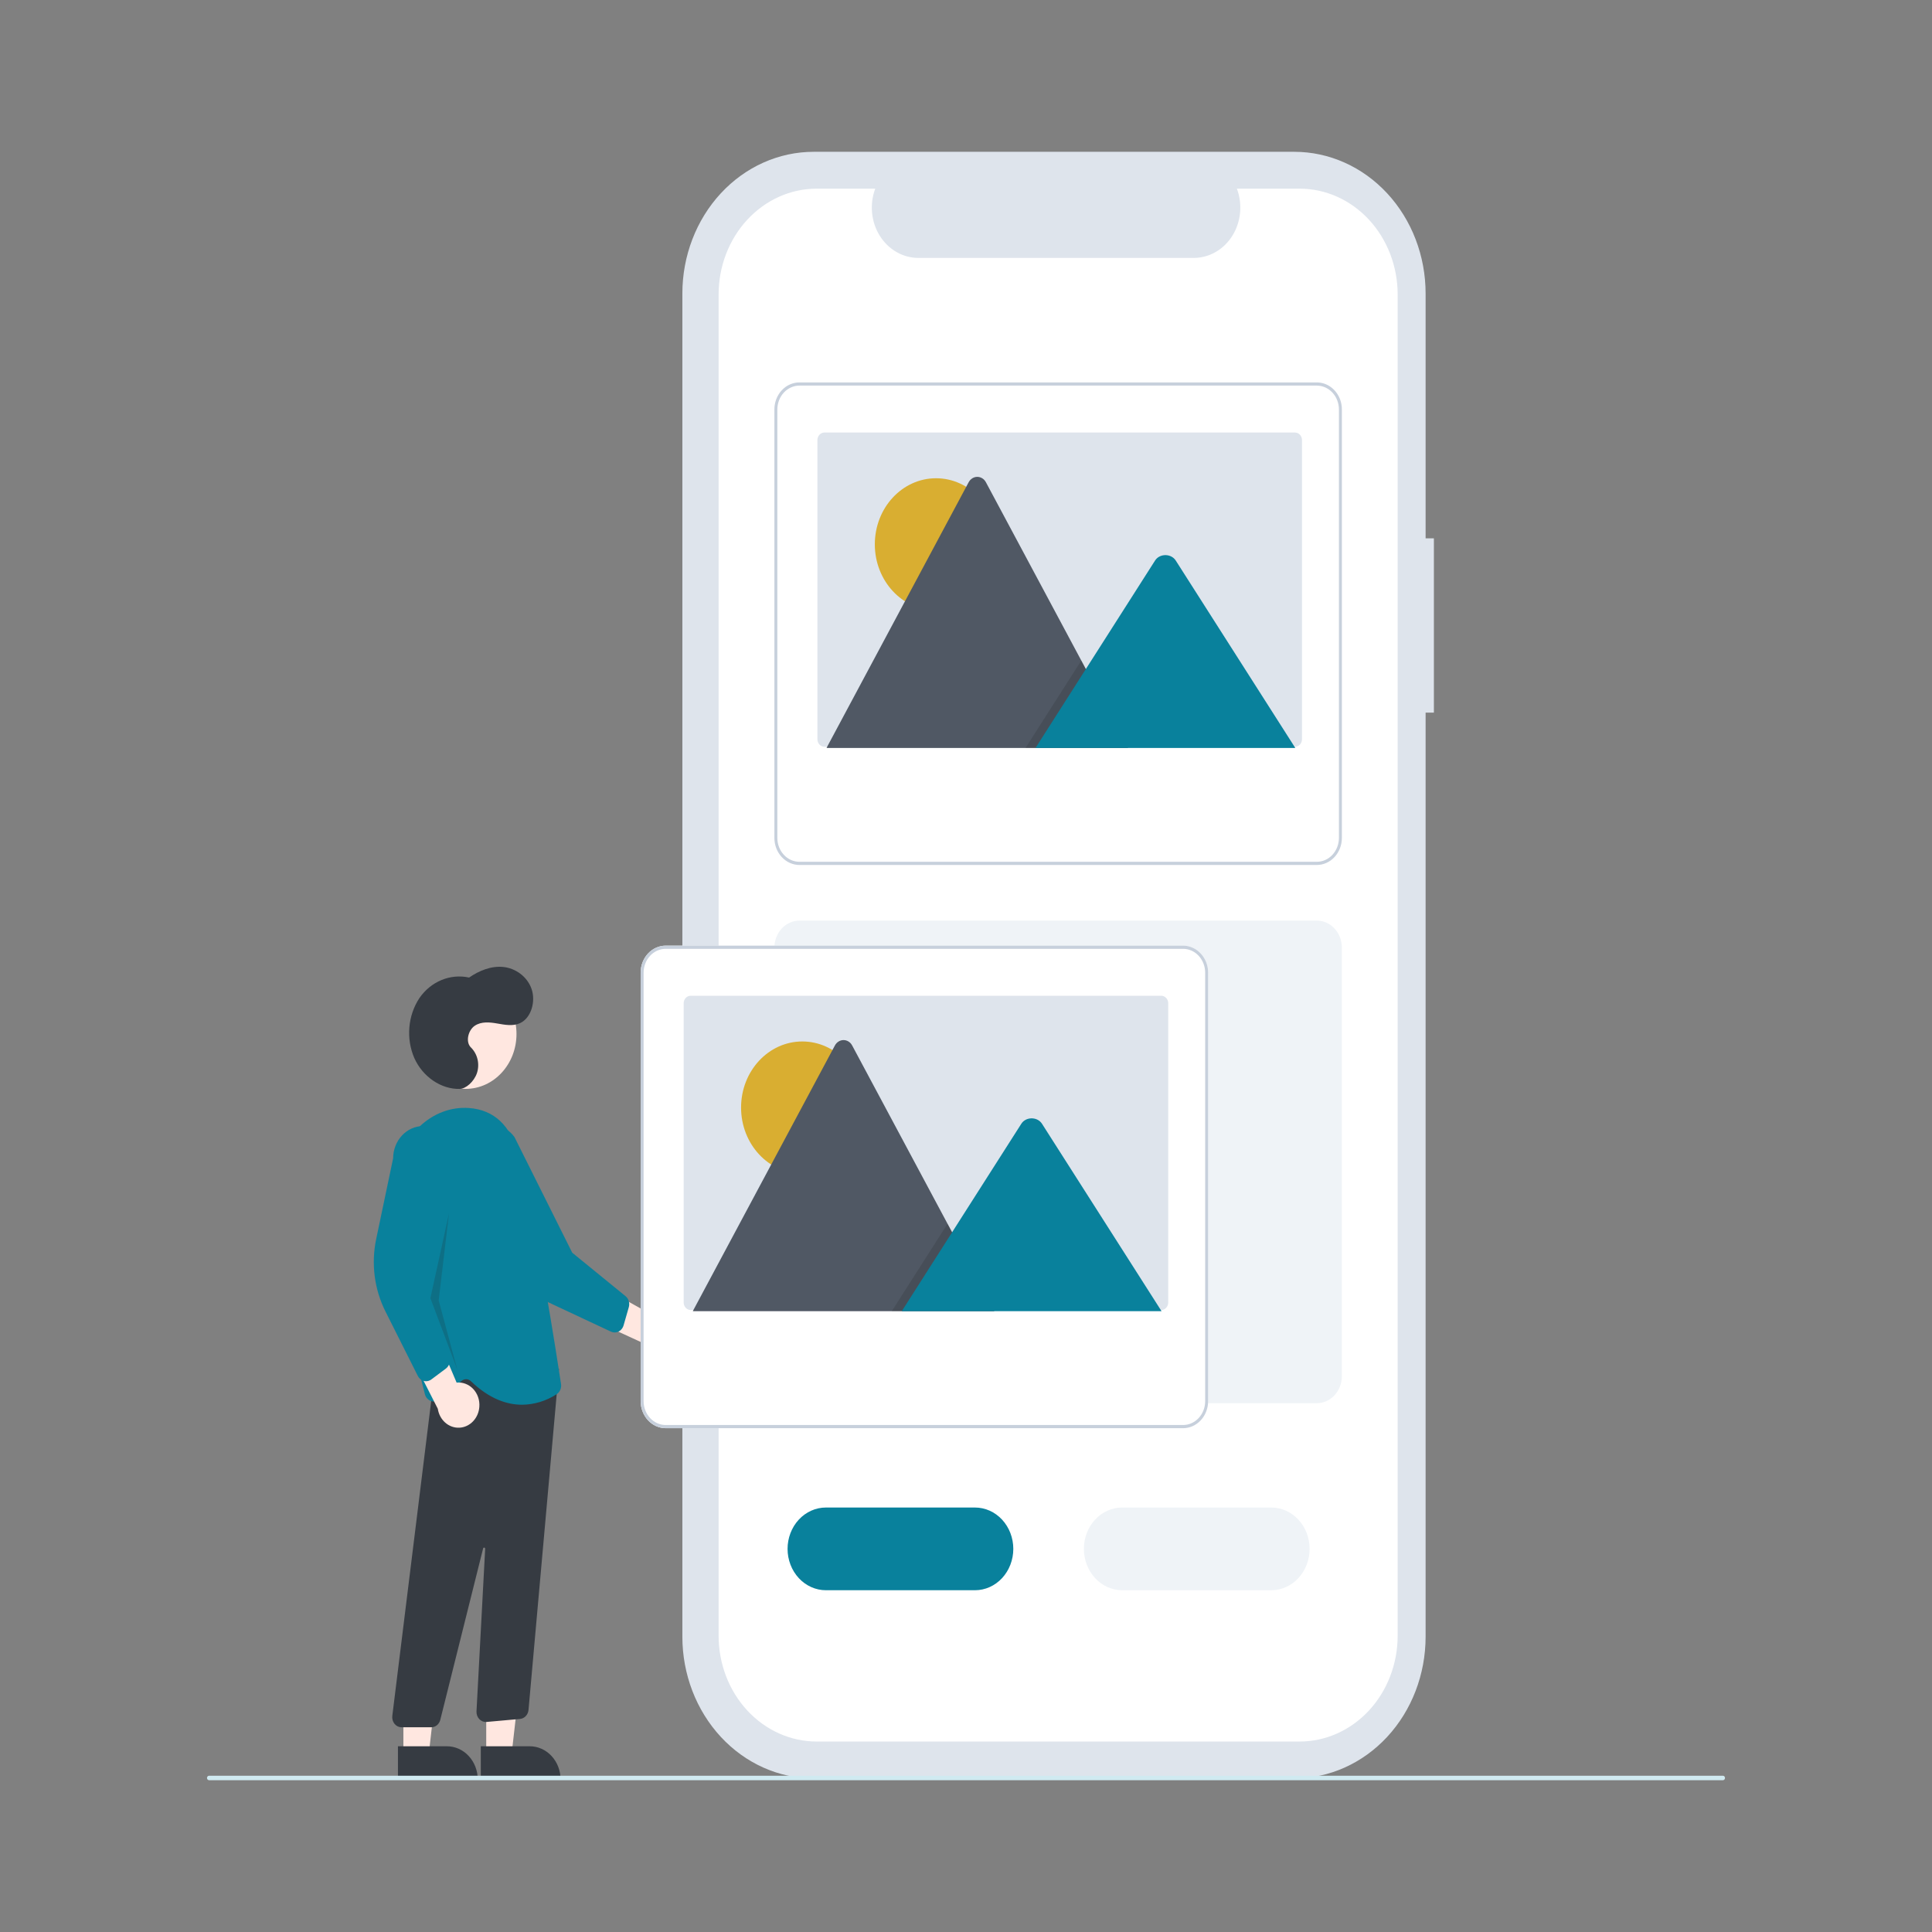 <svg xmlns="http://www.w3.org/2000/svg" fill="none" viewBox="0 0 140 140" height="140" width="140">
<rect x="0" y="0" width="140" height="140" fill="#808080" stroke="none"/>
<g clip-path="url(#clip0_11595_83710)">
<path fill="#FFE7E0" d="M49.059 95.285C48.937 95.087 48.776 94.919 48.588 94.795C48.4 94.67 48.189 94.592 47.97 94.565C47.751 94.538 47.529 94.563 47.32 94.639C47.111 94.715 46.919 94.839 46.76 95.003L41.994 92.349L42.29 95.339L46.77 97.401C47.043 97.673 47.399 97.827 47.771 97.834C48.142 97.841 48.503 97.701 48.785 97.44C49.067 97.18 49.251 96.816 49.301 96.419C49.352 96.022 49.265 95.619 49.059 95.285Z"></path>
<path fill="#09819C" d="M44.824 96.489C44.737 96.532 44.644 96.555 44.549 96.556C44.454 96.557 44.36 96.536 44.273 96.496L39.747 94.376C38.199 93.652 36.948 92.346 36.226 90.701L33.846 85.28C33.671 85.036 33.541 84.758 33.465 84.46C33.39 84.163 33.369 83.852 33.405 83.546C33.44 83.24 33.531 82.944 33.673 82.676C33.814 82.408 34.003 82.173 34.229 81.984C34.455 81.794 34.713 81.655 34.989 81.573C35.264 81.492 35.552 81.47 35.836 81.509C36.12 81.547 36.393 81.646 36.642 81.799C36.89 81.952 37.108 82.156 37.283 82.4L41.466 90.775L45.328 93.924C45.438 94.014 45.521 94.139 45.563 94.282C45.606 94.425 45.607 94.578 45.566 94.721L45.187 96.043C45.146 96.184 45.066 96.309 44.958 96.401C44.917 96.436 44.872 96.466 44.824 96.489Z"></path>
<path fill="#FFE7E0" d="M33.742 78.904C35.777 78.904 37.427 77.123 37.427 74.927C37.427 72.73 35.777 70.949 33.742 70.949C31.706 70.949 30.056 72.73 30.056 74.927C30.056 77.123 31.706 78.904 33.742 78.904Z"></path>
<path fill="#FFE7E0" d="M35.234 127.109L37.074 127.108L37.949 119.45L35.234 119.45L35.234 127.109Z"></path>
<path fill="#363B42" d="M40.622 128.952L34.84 128.952L34.84 126.541L38.388 126.541C38.98 126.541 39.549 126.795 39.968 127.247C40.387 127.699 40.622 128.313 40.622 128.952Z"></path>
<path fill="#FFE7E0" d="M29.231 127.109L31.071 127.108L31.946 119.45L29.231 119.45L29.231 127.109Z"></path>
<path fill="#363B42" d="M34.62 128.952L28.837 128.952L28.837 126.541L32.386 126.541C32.978 126.541 33.546 126.795 33.965 127.247C34.384 127.699 34.62 128.313 34.62 128.952Z"></path>
<path fill="#363B42" d="M28.589 124.916C28.526 124.838 28.479 124.746 28.451 124.647C28.423 124.548 28.415 124.443 28.428 124.34L31.649 98.267L39.652 99.734L40.506 99.181L38.297 123.919C38.279 124.086 38.208 124.241 38.096 124.358C37.984 124.475 37.838 124.547 37.683 124.561L35.259 124.779C35.163 124.788 35.066 124.774 34.975 124.739C34.884 124.703 34.801 124.648 34.732 124.575C34.663 124.502 34.609 124.414 34.574 124.317C34.539 124.219 34.523 124.115 34.529 124.011L35.157 112.23C35.158 112.21 35.152 112.19 35.14 112.174C35.129 112.159 35.112 112.148 35.094 112.145C35.075 112.142 35.056 112.146 35.041 112.157C35.025 112.168 35.014 112.184 35.009 112.204L31.905 124.626C31.866 124.781 31.782 124.917 31.664 125.015C31.546 125.112 31.402 125.165 31.253 125.165H29.097C29.001 125.165 28.906 125.143 28.818 125.1C28.731 125.057 28.652 124.995 28.589 124.916Z"></path>
<path fill="#09819C" d="M34.131 100.092C34.039 100.003 33.921 99.95 33.798 99.945C33.674 99.939 33.552 99.981 33.454 100.062L31.854 101.405C31.767 101.478 31.664 101.527 31.555 101.548C31.447 101.569 31.335 101.56 31.23 101.523C31.125 101.486 31.03 101.422 30.953 101.336C30.876 101.251 30.82 101.146 30.79 101.031C30.005 98.065 28.227 90.598 28.665 85.343C28.913 82.364 31.297 80.1 33.978 80.29C35.811 80.422 37.017 81.564 37.563 83.682C38.902 88.885 40.373 98.428 40.655 100.288C40.677 100.432 40.658 100.58 40.601 100.713C40.544 100.846 40.451 100.957 40.334 101.031C39.577 101.522 38.712 101.784 37.829 101.792C36.761 101.792 35.48 101.39 34.131 100.092Z"></path>
<path fill="#FFE7E0" d="M34.735 101.943C34.753 101.706 34.723 101.467 34.646 101.244C34.569 101.021 34.448 100.818 34.291 100.651C34.134 100.484 33.944 100.356 33.737 100.276C33.529 100.196 33.307 100.167 33.088 100.189L30.856 94.927L29.379 97.477L31.725 102.084C31.784 102.479 31.977 102.838 32.265 103.091C32.553 103.344 32.917 103.474 33.288 103.456C33.659 103.439 34.011 103.275 34.278 102.996C34.545 102.717 34.707 102.343 34.735 101.943Z"></path>
<path fill="#09819C" d="M30.715 100.07C30.622 100.046 30.536 100.001 30.461 99.939C30.385 99.876 30.323 99.798 30.278 99.708L27.928 95.026C27.124 93.425 26.887 91.564 27.259 89.788L28.487 83.938C28.488 83.629 28.545 83.324 28.656 83.039C28.766 82.755 28.927 82.496 29.131 82.279C29.334 82.062 29.574 81.89 29.839 81.773C30.104 81.656 30.387 81.597 30.673 81.599C30.959 81.6 31.242 81.662 31.505 81.782C31.769 81.901 32.008 82.076 32.209 82.295C32.41 82.515 32.569 82.775 32.677 83.061C32.785 83.346 32.839 83.652 32.838 83.961L31.34 93.337L32.578 98.387C32.614 98.532 32.607 98.685 32.559 98.825C32.511 98.966 32.424 99.087 32.31 99.173L31.256 99.96C31.143 100.044 31.009 100.09 30.871 100.089C30.819 100.09 30.766 100.083 30.715 100.07Z"></path>
<path fill="#272829" d="M32.538 87.915L31.188 94.069L33.138 99.252L31.788 94.231L32.538 87.915Z" opacity="0.2"></path>
<path fill="#363B42" d="M33.318 78.907C31.967 78.94 30.631 78.033 30.021 76.667C29.723 75.975 29.6 75.21 29.664 74.449C29.727 73.689 29.976 72.96 30.384 72.336C30.791 71.741 31.347 71.284 31.987 71.019C32.626 70.753 33.323 70.69 33.994 70.837C34.738 70.326 35.602 69.982 36.468 70.07C37.335 70.157 38.191 70.739 38.515 71.652C38.839 72.565 38.491 73.769 37.686 74.14C37.169 74.378 36.586 74.263 36.035 74.167C35.484 74.071 34.883 74.008 34.403 74.33C33.923 74.652 33.708 75.514 34.138 75.916C34.367 76.145 34.53 76.441 34.605 76.768C34.681 77.095 34.666 77.439 34.562 77.757C34.346 78.389 33.757 78.896 33.318 78.907Z"></path>
<path fill="#DEE4EC" d="M103.905 39.01H103.305V21.268C103.305 19.92 103.059 18.585 102.581 17.339C102.103 16.093 101.402 14.961 100.519 14.008C99.635 13.054 98.586 12.298 97.432 11.782C96.277 11.266 95.04 11 93.791 11H58.962C56.438 11 54.018 12.082 52.234 14.008C50.45 15.933 49.447 18.545 49.447 21.268V118.601C49.447 121.324 50.45 123.936 52.234 125.862C54.018 127.787 56.438 128.869 58.962 128.869H93.791C96.314 128.869 98.734 127.787 100.519 125.862C102.303 123.936 103.305 121.324 103.305 118.601V51.639H103.905L103.905 39.01Z"></path>
<path fill="white" d="M101.28 21.34V118.529C101.28 120.563 100.531 122.514 99.199 123.952C97.866 125.39 96.059 126.198 94.174 126.198H59.178C57.294 126.198 55.487 125.39 54.154 123.952C52.821 122.514 52.073 120.563 52.073 118.529V21.34C52.073 19.306 52.821 17.356 54.154 15.918C55.487 14.479 57.294 13.671 59.178 13.671H63.424C63.215 14.225 63.136 14.825 63.193 15.419C63.249 16.013 63.44 16.583 63.749 17.079C64.058 17.575 64.475 17.981 64.963 18.262C65.451 18.543 65.996 18.69 66.55 18.69H86.503C87.056 18.69 87.601 18.543 88.09 18.262C88.578 17.981 88.995 17.575 89.304 17.079C89.612 16.583 89.803 16.013 89.86 15.419C89.917 14.825 89.837 14.225 89.629 13.671H94.174C96.059 13.671 97.866 14.479 99.199 15.918C100.531 17.356 101.28 19.306 101.28 21.34Z"></path>
<path fill="#EFF3F7" d="M97.131 68.008C97.004 67.629 96.771 67.3 96.465 67.068C96.16 66.836 95.795 66.711 95.421 66.711H57.932C57.693 66.711 57.457 66.761 57.236 66.86C57.016 66.958 56.816 67.103 56.647 67.285C56.478 67.467 56.345 67.683 56.253 67.921C56.162 68.159 56.115 68.414 56.115 68.671V99.719C56.116 100.239 56.307 100.737 56.648 101.105C56.989 101.472 57.45 101.679 57.932 101.68H95.421C95.903 101.679 96.364 101.472 96.705 101.105C97.045 100.737 97.237 100.239 97.237 99.719V68.671C97.238 68.445 97.202 68.221 97.131 68.008Z"></path>
<path fill="white" d="M97.131 29.008C97.004 28.629 96.771 28.301 96.465 28.069C96.16 27.836 95.795 27.712 95.421 27.711H57.932C57.693 27.711 57.457 27.762 57.236 27.86C57.016 27.958 56.816 28.103 56.647 28.285C56.478 28.467 56.345 28.683 56.253 28.921C56.162 29.159 56.115 29.414 56.115 29.671V60.719C56.116 61.239 56.307 61.737 56.648 62.105C56.989 62.472 57.45 62.679 57.932 62.68H95.421C95.903 62.679 96.364 62.472 96.705 62.105C97.045 61.737 97.237 61.239 97.237 60.719V29.671C97.238 29.445 97.202 29.221 97.131 29.008Z"></path>
<path fill="#C7D0DC" d="M97.131 29.008C97.004 28.629 96.771 28.301 96.465 28.069C96.16 27.836 95.795 27.712 95.421 27.711H57.932C57.693 27.711 57.457 27.762 57.236 27.86C57.016 27.958 56.816 28.103 56.647 28.285C56.478 28.467 56.345 28.683 56.253 28.921C56.162 29.159 56.115 29.414 56.115 29.671V60.719C56.116 61.239 56.307 61.737 56.648 62.105C56.989 62.472 57.45 62.679 57.932 62.68H95.421C95.903 62.679 96.364 62.472 96.705 62.105C97.045 61.737 97.237 61.239 97.237 60.719V29.671C97.238 29.445 97.202 29.221 97.131 29.008ZM97.024 60.719C97.023 61.178 96.854 61.617 96.554 61.942C96.253 62.266 95.846 62.449 95.421 62.449H57.932C57.507 62.449 57.099 62.266 56.799 61.942C56.498 61.617 56.329 61.178 56.329 60.719V29.671C56.33 29.213 56.498 28.773 56.799 28.449C57.099 28.125 57.507 27.942 57.932 27.942H95.421C95.846 27.942 96.253 28.125 96.554 28.449C96.854 28.773 97.023 29.213 97.024 29.671V60.719Z"></path>
<path fill="#DEE4EC" d="M94.346 31.889V53.569C94.346 53.64 94.333 53.711 94.308 53.777C94.282 53.844 94.245 53.904 94.198 53.955C94.151 54.005 94.096 54.045 94.034 54.073C93.973 54.1 93.907 54.114 93.841 54.114H59.739C59.715 54.115 59.691 54.113 59.667 54.108C59.546 54.09 59.436 54.025 59.357 53.926C59.277 53.827 59.233 53.7 59.233 53.569V31.889C59.233 31.817 59.246 31.746 59.272 31.68C59.297 31.614 59.334 31.553 59.381 31.503C59.428 31.452 59.484 31.412 59.545 31.384C59.607 31.357 59.672 31.343 59.739 31.343H93.84C93.907 31.343 93.972 31.357 94.034 31.384C94.095 31.412 94.151 31.452 94.198 31.503C94.245 31.553 94.282 31.613 94.308 31.68C94.333 31.746 94.346 31.817 94.346 31.888V31.889Z"></path>
<path fill="#D9AE31" d="M67.83 44.233C70.28 44.233 72.267 42.089 72.267 39.445C72.267 36.8 70.28 34.656 67.83 34.656C65.379 34.656 63.393 36.8 63.393 39.445C63.393 42.089 65.379 44.233 67.83 44.233Z"></path>
<path fill="#505864" d="M81.743 54.201H59.977C59.95 54.202 59.922 54.199 59.895 54.194L70.19 34.95C70.253 34.83 70.344 34.73 70.454 34.661C70.565 34.592 70.69 34.555 70.817 34.555C70.945 34.555 71.07 34.592 71.181 34.661C71.291 34.73 71.382 34.83 71.445 34.95L78.354 47.864L78.685 48.482L81.743 54.201Z"></path>
<path fill="#272829" d="M81.744 54.201H74.312L77.96 48.482L78.223 48.071L78.354 47.864L78.685 48.482L81.744 54.201Z" opacity="0.2"></path>
<path fill="#09819C" d="M93.863 54.201H75.037L78.685 48.482L78.947 48.07L83.701 40.617C84.013 40.129 84.763 40.099 85.129 40.525C85.154 40.554 85.177 40.585 85.198 40.617L93.863 54.201Z"></path>
<path fill="white" d="M87.439 69.822C87.312 69.442 87.079 69.114 86.773 68.882C86.468 68.65 86.103 68.525 85.729 68.524H48.24C48.001 68.524 47.765 68.575 47.545 68.673C47.324 68.772 47.124 68.916 46.955 69.098C46.786 69.28 46.653 69.496 46.561 69.734C46.47 69.972 46.423 70.227 46.423 70.484V101.533C46.424 102.052 46.616 102.55 46.956 102.918C47.297 103.285 47.758 103.492 48.24 103.493H85.729C86.211 103.492 86.672 103.285 87.013 102.918C87.353 102.55 87.545 102.052 87.546 101.533V70.484C87.546 70.258 87.51 70.034 87.439 69.822Z"></path>
<path fill="#C7D0DC" d="M87.439 69.822C87.312 69.442 87.079 69.114 86.773 68.882C86.468 68.65 86.103 68.525 85.729 68.524H48.24C48.001 68.524 47.765 68.575 47.545 68.673C47.324 68.772 47.124 68.916 46.955 69.098C46.786 69.28 46.653 69.496 46.561 69.734C46.47 69.972 46.423 70.227 46.423 70.484V101.533C46.424 102.052 46.616 102.55 46.956 102.918C47.297 103.285 47.758 103.492 48.24 103.493H85.729C86.211 103.492 86.672 103.285 87.013 102.918C87.353 102.55 87.545 102.052 87.546 101.533V70.484C87.546 70.258 87.51 70.034 87.439 69.822ZM87.332 101.533C87.331 101.991 87.162 102.431 86.862 102.755C86.561 103.079 86.154 103.262 85.729 103.262H48.24C47.815 103.262 47.407 103.079 47.107 102.755C46.807 102.431 46.638 101.991 46.637 101.533V70.484C46.638 70.026 46.807 69.586 47.107 69.262C47.407 68.938 47.815 68.755 48.24 68.755H85.729C86.154 68.755 86.561 68.938 86.862 69.262C87.162 69.586 87.331 70.026 87.332 70.484L87.332 101.533Z"></path>
<path fill="#DEE4EC" d="M84.654 72.702V94.382C84.654 94.454 84.641 94.525 84.616 94.591C84.59 94.657 84.553 94.717 84.506 94.768C84.459 94.818 84.404 94.859 84.342 94.886C84.281 94.913 84.215 94.928 84.149 94.928H50.047C50.023 94.928 49.999 94.926 49.975 94.922C49.855 94.903 49.745 94.838 49.665 94.739C49.585 94.64 49.541 94.513 49.541 94.382V72.702C49.541 72.63 49.554 72.559 49.58 72.493C49.605 72.427 49.642 72.367 49.69 72.316C49.736 72.265 49.792 72.225 49.853 72.198C49.915 72.17 49.98 72.156 50.047 72.156H84.148C84.215 72.156 84.281 72.17 84.342 72.198C84.403 72.225 84.459 72.265 84.506 72.316C84.553 72.367 84.59 72.427 84.616 72.493C84.641 72.559 84.654 72.63 84.654 72.702V72.702Z"></path>
<path fill="#D9AE31" d="M58.138 85.047C60.588 85.047 62.575 82.903 62.575 80.258C62.575 77.613 60.588 75.469 58.138 75.469C55.687 75.469 53.701 77.613 53.701 80.258C53.701 82.903 55.687 85.047 58.138 85.047Z"></path>
<path fill="#505864" d="M72.052 95.015H50.285C50.258 95.015 50.23 95.013 50.204 95.008L60.498 75.763C60.561 75.643 60.652 75.544 60.763 75.474C60.873 75.405 60.998 75.368 61.126 75.368C61.253 75.368 61.379 75.405 61.489 75.474C61.599 75.544 61.69 75.643 61.753 75.763L68.662 88.678L68.993 89.296L72.052 95.015Z"></path>
<path fill="#272829" d="M72.051 95.015H64.62L68.268 89.296L68.53 88.884L68.662 88.678L68.993 89.296L72.051 95.015Z" opacity="0.2"></path>
<path fill="#09819C" d="M84.171 95.015H65.345L68.993 89.296L69.255 88.884L74.009 81.431C74.321 80.942 75.071 80.912 75.437 81.339C75.462 81.368 75.485 81.398 75.506 81.431L84.171 95.015Z"></path>
<path fill="#09819C" d="M70.651 115.234H59.847C59.11 115.234 58.404 114.918 57.883 114.356C57.363 113.794 57.07 113.032 57.07 112.237C57.07 111.443 57.363 110.681 57.883 110.119C58.404 109.557 59.11 109.241 59.847 109.241H70.651C71.388 109.241 72.094 109.557 72.615 110.119C73.135 110.681 73.428 111.443 73.428 112.237C73.428 113.032 73.135 113.794 72.615 114.356C72.094 114.918 71.388 115.234 70.651 115.234Z"></path>
<path fill="#EFF3F7" d="M92.123 115.234H81.318C80.582 115.234 79.876 114.918 79.355 114.356C78.835 113.794 78.542 113.032 78.542 112.237C78.542 111.443 78.835 110.681 79.355 110.119C79.876 109.557 80.582 109.241 81.318 109.241H92.123C92.859 109.241 93.566 109.557 94.086 110.119C94.607 110.681 94.899 111.443 94.899 112.237C94.899 113.032 94.607 113.794 94.086 114.356C93.566 114.918 92.859 115.234 92.123 115.234Z"></path>
<path fill="#D0EAF1" d="M124.85 129H15.15C15.11 129 15.072 128.983 15.044 128.953C15.016 128.922 15 128.881 15 128.838C15 128.795 15.016 128.754 15.044 128.724C15.072 128.693 15.11 128.676 15.15 128.676H124.85C124.89 128.676 124.928 128.693 124.956 128.724C124.984 128.754 125 128.795 125 128.838C125 128.881 124.984 128.922 124.956 128.953C124.928 128.983 124.89 129 124.85 129Z"></path>
</g>
<defs>
<clipPath id="clip0_11595_83710">
<rect transform="translate(15 11)" fill="white" height="118" width="110"></rect>
</clipPath>
</defs>
</svg>
